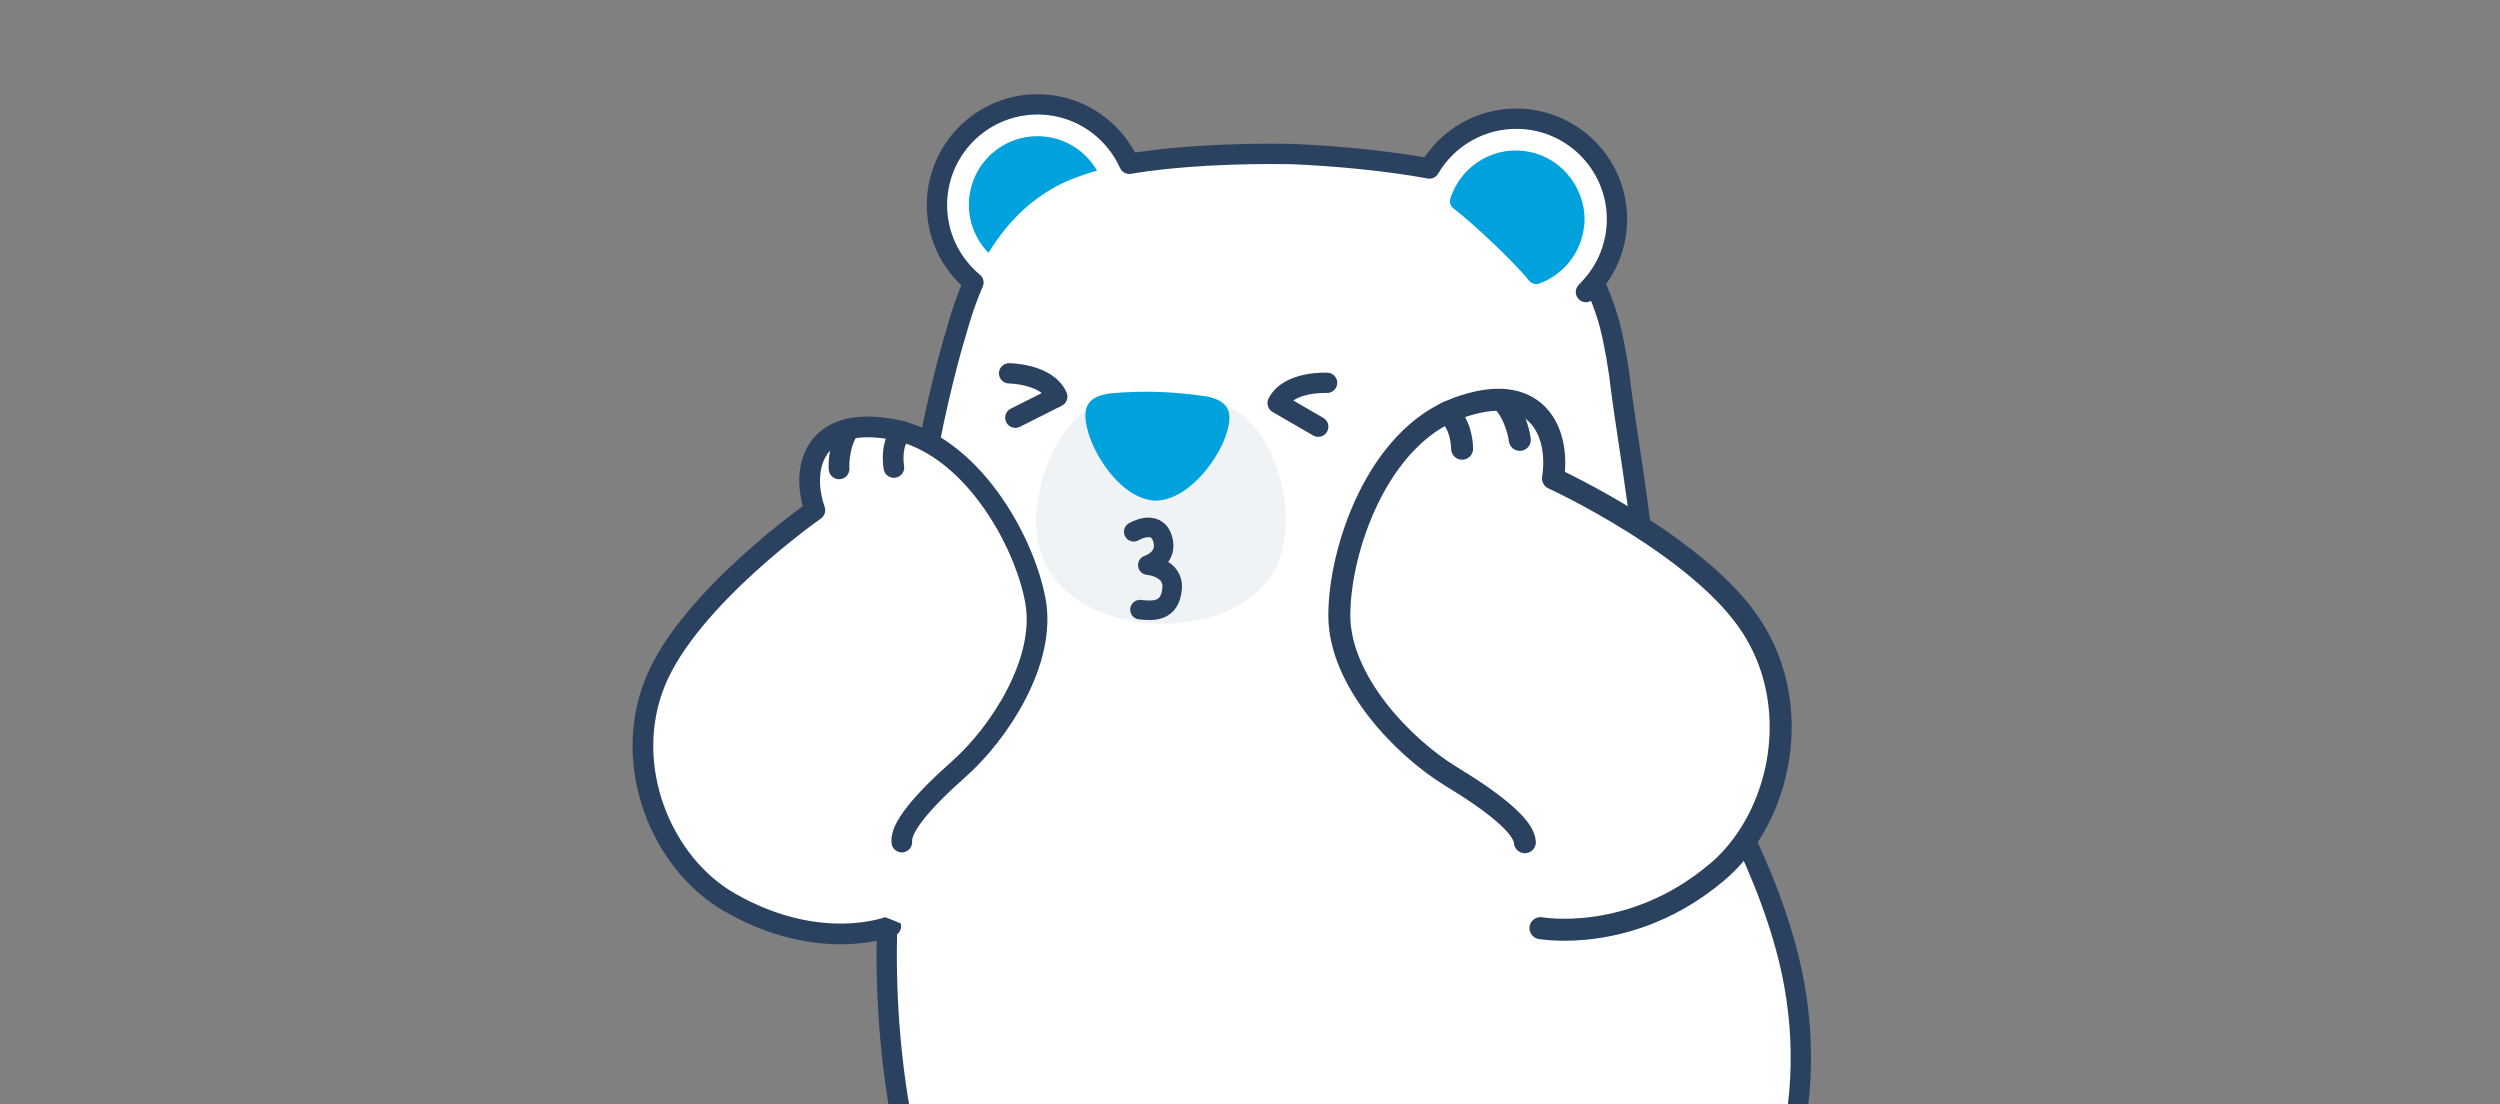 <?xml version="1.0" encoding="UTF-8" standalone="no"?><svg xmlns="http://www.w3.org/2000/svg" xmlns:xlink="http://www.w3.org/1999/xlink" height="848" style="" version="1.1" viewBox="0 0 1920 848" width="1920">
  <rect x="0" y="0" width="1920" height="848" fill="#808080" stroke="none"/>
  <defs>
    <style>
      .cls-1, .cls-2, .cls-3, .cls-4 {
        fill: #fff;
      }

      .cls-5, .cls-6, .cls-7 {
        fill: none;
      }

      .cls-2, .cls-6 {
        stroke-width: 15.6px;
      }

      .cls-2, .cls-6, .cls-3, .cls-4, .cls-7 {
        stroke: #2b4160;
        stroke-linecap: round;
        stroke-linejoin: round;
      }

      .cls-8 {
        fill: #f0f3f5;
      }

      .cls-9 {
        fill: #00a2de;
      }

      .cls-3 {
        stroke-width: 15.9px;
      }

      .cls-4 {
        stroke-width: 16.9px;
      }

      .cls-7 {
        stroke-width: 15px;
      }

      .cls-10 {
        clip-path: url(#clippath);
      }
    </style>
    <clipPath id="clippath">
      <rect class="cls-5" height="922.3" width="1448.8" x="205.1" y="-29.2"/>
    </clipPath>
  </defs>
  
  <g>
    <g data-name="레이어_1" id="_레이어_1">
      <g class="cls-10">
        <g>
          <circle class="cls-1" cx="796.8" cy="157.3" r="77.3"/>
          <path class="cls-1" d="M1240.9,270.8l-506.8-15.2s-54.2,170.7-36.7,352.5l279.8,8.4,296-43.5c-4.2-135.8-21.4-220.3-28.5-276-2.1-16.5-3.9-26.2-3.9-26.2Z"/>
          <circle class="cls-9" cx="796.8" cy="157.3" r="52.7"/>
          <path class="cls-1" d="M1243.8,288.2c-2.4-15-4.5-29.9-9-44.5-9.8-32-26.4-62.5-53.5-83-13.4-10.1-24.2-15.1-44.7-22.2-36.4-11.4-91.7-18-144.4-20.3-52.7-.8-108.3,2.5-145.3,11.6-20.8,5.9-32,10.2-45.9,19.5-28.3,18.8-46.7,48.3-58.4,79.7-5.3,14.3-9.4,29-12.7,43.9l-13.1,53.4,533.1,16-6.1-54Z"/>
          <circle class="cls-1" cx="1164.6" cy="168.4" r="77.3"/>
          <path class="cls-9" d="M1216.6,174.2c3-26.5-15.1-51.8-41.2-57.4-27.1-5.9-53.4,10.1-61.5,35.6-.9,2.8,0,5.8,2.3,7.6,14.5,11,46.2,40.7,58.1,55.5,1.9,2.4,5.2,3.3,8.1,2.2,17.9-6.7,31.7-22.9,34.1-43.5Z"/>
          <line class="cls-2" x1="1224.6" x2="1218" y1="217.1" y2="224.3"/>
          <path class="cls-1" d="M697.8,587.4s-58.5,243.4,58.7,447.5l202.4,70.6,282,34.8,31.5-77.1s74.5-62.4,107.5-174.5c10.7-36.1,8.2-76.5,3.2-113.3-12.9-95.2-66.8-177.7-110.4-261.6l-.2-.4s-488.9-9.2-574.8,73.9Z"/>
          <g>
            <polygon class="cls-1" points="754.3 1032.8 756.5 1047.3 752.4 1129.7 989.4 1136.8 992.4 1039.9 754.3 1032.8"/>
            <path class="cls-1" d="M752.9,1113.7s-11.4,9.3-17.7,26.1c-7,18.7-7.8,45.5,18.5,55.9,35.3,14.5,197.5,20.4,223.3,5,0,0,17.9-23.5,12.9-80l-237-7.1Z"/>
            <path class="cls-2" d="M835.2,1206.5c-1-3.9-1.5-8-1.4-12.4.3-9,3.2-17.2,7.9-23.3"/>
            <path class="cls-2" d="M774.1,1199.4c-1-3.9-1.5-8-1.4-12.4.3-9,3.2-17.2,7.9-23.3"/>
          </g>
          <g>
            <polygon class="cls-1" points="974.9 1045.8 977.8 1060.2 977.7 1142.7 1238.7 1138.2 1252.2 1040.9 974.9 1045.8"/>
            <path class="cls-1" d="M980.7,1136.6s-11.4,9.3-17.7,26.1c-7,18.7-7.8,45.5,18.5,55.9,35.3,14.5,194.3,20.3,220.2,4.9,0,0,31.2-16,37-85.4l-258-1.6Z"/>
            <path class="cls-2" d="M1075.4,1231.5c-1-3.9-7-19.8,4.9-43.1"/>
            <path class="cls-2" d="M1004,1222.5c-1-3.9-6-21.8,4.9-41.4"/>
          </g>
          <path class="cls-6" d="M937,1051.1c17.1,5.8,38.6,5.8,51.5,3.2l-10.9,82.2s-24.1,11.7-24.3,45.4c0,0-4.4,24.2,28.2,36.7"/>
          <path class="cls-6" d="M681.9,694.3c-4.4,89.6,4.7,220.6,72.3,338.5l2.2,14.5-3.3,66.4h-.3s-11.4,9.3-17.7,26.1c-7,18.7-7.8,45.5,18.5,55.9,30.9,12.7,158.9,18.8,207.8,9.8,4.2,4.8,10.5,9.4,20,13,15.2,6.2,53.3,10.9,93.9,12.9,24.6,1.2,49.3,1.6,73.9.5,22.8-1.1,52,1.3,67.5-17.7,16.6-20.4,19.7-50.6,21.9-76.1,0,0,31.5-77.1,31.5-77.1,2.9-7.1,16.7-16.1,21.9-21.8,75.3-83.1,108.9-193.3,81.7-303.2-20-80.6-65.3-151.4-103.2-224.3,0-.1-.1-.2-.2-.4-6.5-100.6-19.6-167.7-25.6-214.4-.2-1.2-.3-2.2-.4-3.3l-.6-5.3c-.6-3.5-1.1-7-1.7-10.5,0,0,0-.1,0-.2,0-.2,0-.4-.1-.6-.6-3.9-1-6.1-1.1-6.1-1.6-9.1-3.4-18.1-6.1-27-2.8-9.1-6.2-18.1-10.2-26.8,10.3-12.7,16.7-28.7,17.3-46.3,1.3-42.7-32.3-78.3-75-79.6-29.2-.9-55.2,14.6-69,38.2-31.8-5.8-69.3-9.5-105.6-11.1-43.8-.7-89.5,1.5-124.9,7.5-11.8-26.1-37.6-44.7-68.1-45.6-42.7-1.3-78.3,32.3-79.6,75-.7,24.8,10.3,47.1,28,61.8-1.8,4-3.4,8.1-4.9,12.2-3.3,8.7-6,17.6-8.5,26.6,0,0-42.9,135.5-40,293.6"/>
          <path class="cls-8" d="M982.4,430c-14.4,37.3-58.7,50.1-93.1,49h0c-34.4-1-77.8-16.4-90-54.5-11.1-34.9,5.2-86.6,33-108.1,17.4-13.6,40.7-13.4,61.3-12.7h1.9c20.6.7,43.8,1.9,60.4,16.5,26.5,23.2,39.6,75.7,26.5,109.9Z"/>
          <path class="cls-9" d="M926.9,304.5c-12.4-1.9-24.9-3.1-37.4-3.5-12.5-.4-25,0-37.5,1.2-18.4,2.7-21.3,12.2-16.2,30,5.4,19.1,25.9,50.8,51.1,52.3,25.3,0,47.6-30.4,54.2-49.1,6.2-17.5,3.9-27.1-14.3-31Z"/>
          <path class="cls-2" d="M1019.2,294s-29.4-1.5-38,15.6l31.2,18.1"/>
          <path class="cls-2" d="M775,286.7s29.4.3,37,17.9l-32.2,16.2"/>
          <path class="cls-7" d="M870.7,408.4s17-10.2,22,4.9c5.2,15.6-11.2,20.7-11.2,20.7,0,0,20,1.6,18.7,17.9-1.5,18.4-15,17.4-24.7,16.3"/>
          <g>
            <polygon class="cls-1" points="689.4 620.9 639.1 633.7 683.7 694.9 689.4 620.9"/>
            <path class="cls-3" d="M692.6,646.7c-1.2-10.5,14.1-29.8,44-56.3,30-26.5,67.2-82.1,58.6-129-8.6-46.9-50.1-121.1-110.4-131.8-60.4-10.7-70.1,30.3-59,62.2,0,0-96.4,67.4-122.6,132-26.2,64.7,5.1,139.4,57.1,169.2,70.1,40.2,123.8,18.3,123.8,18.3"/>
            <path class="cls-3" d="M644.4,360.1s-1.3-16.7,7.6-30.7"/>
            <path class="cls-3" d="M686.5,359s-3.3-17,5.9-27.7"/>
          </g>
          <g>
            <polygon class="cls-1" points="1169.6 619.2 1224.6 623 1189.6 695.5 1169.6 619.2"/>
            <path class="cls-4" d="M1171.1,646.8c-.7-11.2-20.4-28.5-56.8-50.6-36.4-22.1-85.9-73.2-85.7-123.8.1-50.7,29.4-136.3,90.6-158.9,61.1-22.6,79.1,18.4,73.5,53.9,0,0,113.6,52.2,153.3,114.9,32.1,50.7,26.1,115.4-3.2,160-6.9,10.5-15.1,20-24.5,27.8-65.8,55.4-135.2,42.7-135.2,42.7"/>
            <path class="cls-4" d="M1167.2,337.8s-1.9-17.7-13.8-30.7"/>
            <path class="cls-4" d="M1122.9,344.6s.2-18.4-11.4-27.9"/>
          </g>
          <polygon class="cls-1" points="653.5 694 718.2 719.6 719.2 687.8 668.1 677.3 653.5 694"/>
        </g>
        <rect class="cls-5" height="713.8" width="886.1" x="370.4" y="-41.5"/>
      </g>
    </g>
  </g>
</svg>